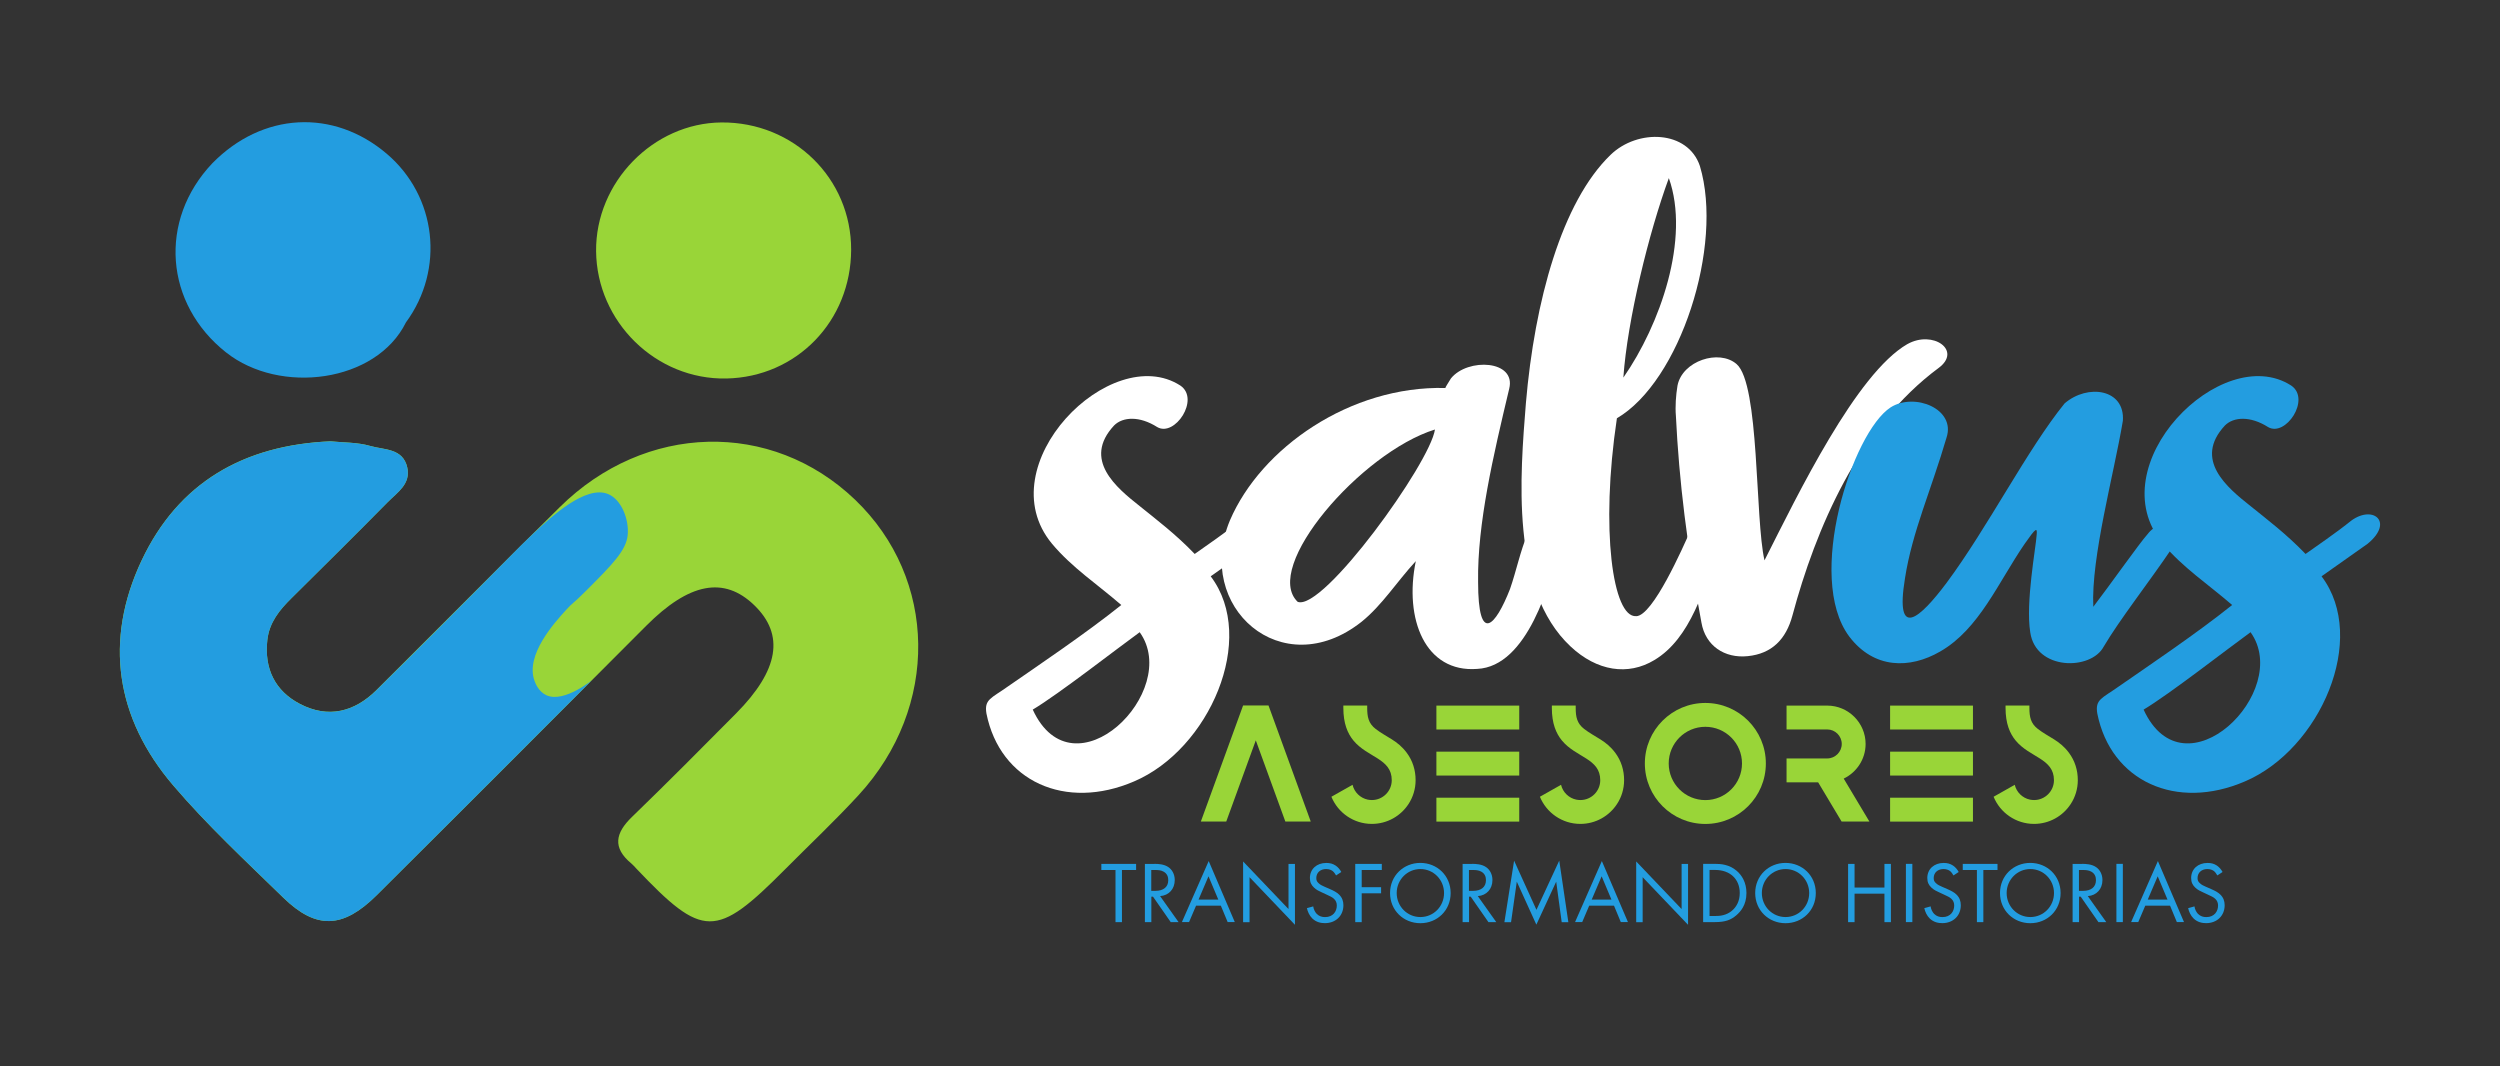 <svg xmlns="http://www.w3.org/2000/svg" id="Capa_1" viewBox="0 0 500 213.24"><rect x="0" y="0" width="500" height="213.24" fill="#333333" stroke="none"/><defs><style>.cls-1{fill:#99d538;}.cls-1,.cls-2,.cls-3{stroke-width:0px;}.cls-2{fill:#239de0;}.cls-3{fill:#fff;}</style></defs><path class="cls-1" d="m28.34,112.06c7.31-15.51,20.36-23.05,37.75-23.8,2.49.26,5.37.17,8.01.94,2.71.79,6.47.41,7.35,4.27.75,3.33-2,5.01-3.9,6.94-6.38,6.47-12.84,12.87-19.3,19.26-2.37,2.34-4.38,4.82-4.78,8.28-.66,5.73,1.51,10.22,6.52,12.83,5.61,2.93,10.86,1.65,15.31-2.78,12.22-12.17,24.37-24.42,36.63-36.55,17.09-16.9,42.34-17.51,59.05-1.54,16.57,15.84,16.95,41.49.74,59.11-4.73,5.14-9.83,9.94-14.76,14.9-13.77,13.84-16.38,13.82-29.71-.22-.32-.34-.62-.7-.98-1-3.84-3.18-3.19-6.11.14-9.33,7.03-6.8,13.93-13.75,20.82-20.7,8.57-8.66,9.72-15.73,3.62-21.63-6.05-5.85-13.02-4.49-21.6,4.11-17.94,17.98-35.88,35.97-53.9,53.87-6.78,6.74-12.13,6.91-18.71.5-7.51-7.32-15.23-14.5-22.02-22.46-11.49-13.47-13.85-28.95-6.29-45Z"></path><path class="cls-1" d="m145.28,75.7c-14.06.29-25.93-11.31-26.06-25.48-.13-13.76,11.43-25.62,25.07-25.73,14.44-.11,25.97,11.21,25.94,25.46-.04,14.26-10.89,25.46-24.95,25.75Z"></path><path class="cls-2" d="m45.24,70.51c-12.31-9.73-13.6-26.41-2.79-37.84,10.02-10.23,24.23-11,34.92-1.9,9.97,8.5,11.62,23.08,3.82,33.71-5.97,12.07-25.22,14.51-35.95,6.02Z"></path><path class="cls-2" d="m118.35,136.08c-8.11,8.13-16.23,16.26-24.36,24.38-6.2,6.2-12.41,12.39-18.63,18.57-6.78,6.74-12.13,6.91-18.71.49-7.51-7.31-15.23-14.5-22.02-22.45-11.49-13.47-13.85-28.95-6.29-45,7.31-15.51,20.36-23.05,37.75-23.8,2.49.26,5.37.17,8.01.94,2.71.79,6.47.41,7.35,4.28.75,3.32-2,5.01-3.9,6.94-6.38,6.47-12.84,12.87-19.3,19.26-2.36,2.34-4.38,4.82-4.77,8.28-.66,5.73,1.51,10.22,6.52,12.83,5.61,2.92,10.86,1.64,15.31-2.78.8-.8,1.6-1.59,2.39-2.38,2.52-2.52,1.53-1.41,20.1-20.1,1.39-1.4,3.64-3.67,6.46-6.52.54-.54,1.79-1.74,2.51-2.42,3.46-3.22,10.37-9.64,14.85-7.79,2.71,1.12,4.21,5.13,3.92,8.19-.29,3.07-3,5.84-8.42,11.25-2.72,2.72-2.43,2.12-3.86,3.69-2.35,2.58-8.26,9.07-6.35,14.25.16.44.78,2.12,2.35,2.85,3.62,1.69,9.52-3.36,9.11-2.95Z"></path><path class="cls-3" d="m251.4,108.72l-9.26,6.54c9.42,12.45-.32,34.63-15.32,41.02-13.73,5.91-26.81,0-29.53-13.57-.48-2.87.96-3.03,4.31-5.43,5.75-3.99,15.48-10.53,22.66-16.28-4.79-4.15-9.9-7.5-13.89-12.29-12.93-15.64,11.81-40.54,25.7-31.6,3.99,2.71-1.12,10.37-4.63,8.3-3.51-2.23-6.86-2.08-8.62-.32-6.38,6.86.48,12.45,5.11,16.12,3.35,2.71,7.18,5.59,11.01,9.58,6.86-4.79,7.98-5.75,8.78-6.38,4.47-3.67,9.1-.16,3.67,4.31Zm-44.85,33.2c8.14,17.72,29.85-3.67,21.39-15.48-3.99,2.87-16.28,12.45-21.39,15.48Z"></path><path class="cls-3" d="m311.89,109.04c-1.76,7.5-6.39,24.26-16.44,24.74-10.37.8-14.68-9.9-12.29-21.55-3.83,4.15-6.7,8.78-10.85,12.13-15.96,12.61-33.52-3.03-26.33-20.27,6.22-14.52,24.1-26.97,43.09-26.49,0-.16.64-1.12,1.12-1.92,3.35-4.15,13.09-3.67,11.65,2.07-3.19,13.41-6.39,26.97-6.22,38.62,0,12.77,3.51,8.78,6.38,1.44,1.28-3.67,2.07-7.66,3.51-11.01,2.07-4.15,7.18-1.91,6.39,2.23Zm-24.9-23.14c-14.84,4.63-34.63,27.61-27.45,34.47,5.11,1.92,26.49-27.77,27.45-34.47Z"></path><path class="cls-3" d="m327.22,123.24c3.35,0,9.42-13.89,10.85-17.08.64-1.6,2.07-2.55,4.15-1.76,2.07.8,2.23,2.39,1.75,3.83-3.03,9.58-5.9,19.47-13.09,23.78-5.27,3.19-11.49,2.23-16.76-2.71-12.13-11.33-10.06-34.47-8.94-48.68,1.75-20.43,7.18-40.22,16.92-49.64,5.43-5.27,15.48-4.95,17.88,2.23,4.79,15.96-3.99,43.09-16.6,50.44-3.35,22.34-.8,39.9,3.83,39.58Zm-2.55-47.72c7.34-10.53,13.41-27.77,9.1-39.9-3.99,10.85-8.3,28.41-9.1,39.9Z"></path><path class="cls-3" d="m381.48,68.82c5.11-2.87,11.01,1.28,6.22,4.79-15.96,11.81-24.58,32.24-29.21,49.48-1.28,4.79-4.15,7.66-8.94,8.14-4.63.48-8.46-2.07-9.26-6.7-2.87-15.32-4.47-28.25-5.11-41.34-.16-1.92,0-4.15.32-6.07.96-4.95,8.3-7.34,11.81-4.31,4.63,3.99,3.67,30.96,5.59,39.26,6.7-13.25,18.35-37.35,28.57-43.25Z"></path><path class="cls-2" d="m424.57,84.17c-1.75,10.53-6.38,27.29-5.91,37.19,3.19-4.15,9.26-12.77,10.85-14.52,2.87-3.83,7.82-.96,4.95,2.71-4.63,6.86-10.53,14.36-13.73,19.79-2.55,4.79-13.57,4.79-14.68-2.87-.96-5.91,1.12-16.92,1.28-19.47.16-1.6-.16-1.44-2.39,1.76-5.27,7.66-9.1,17.08-16.92,21.55-6.06,3.51-13.25,3.51-18.19-3.03-8.78-11.81.64-40.86,8.3-45.81,4.79-3.03,13.09.32,11.17,6.07-3.03,10.37-6.86,18.83-8.3,28.09-2.07,12.61,3.03,7.98,8.3.96,8.3-11.17,16.12-26.65,23.62-35.91,4.63-3.99,12.13-2.87,11.65,3.51Z"></path><path class="cls-2" d="m473.57,108.72l-9.26,6.54c9.42,12.45-.32,34.63-15.32,41.02-13.73,5.91-26.81,0-29.53-13.57-.48-2.87.96-3.03,4.31-5.43,5.75-3.99,15.48-10.53,22.66-16.28-4.79-4.15-9.9-7.5-13.89-12.29-12.93-15.64,11.81-40.54,25.7-31.6,3.99,2.71-1.12,10.37-4.63,8.3-3.51-2.23-6.86-2.07-8.62-.32-6.38,6.86.48,12.45,5.11,16.12,3.35,2.71,7.18,5.59,11.01,9.58,6.86-4.79,7.98-5.75,8.78-6.38,4.47-3.67,9.1-.16,3.67,4.31Zm-44.85,33.2c8.14,17.72,29.85-3.67,21.39-15.48-3.99,2.87-16.28,12.45-21.39,15.48Z"></path><path class="cls-1" d="m245.25,164.31h-5.08l8.45-23.22h5.08l8.45,23.22h-5.08l-5.91-16.24-5.91,16.24Z"></path><path class="cls-1" d="m273.58,159.93c.26.05.53.08.8.08,2.19,0,3.97-1.78,3.97-3.97,0-4.35-4.82-4.5-7.66-7.93-1.18-1.43-2.02-3.42-2.02-6.52v-.48h4.77v.48c0,1.78.25,3.09,1.69,4.2,2.24,1.72,4.35,2.26,6.22,4.77,1.2,1.61,1.77,3.48,1.77,5.48,0,1.76-.52,3.4-1.42,4.77-1.56,2.39-4.26,3.97-7.33,3.97-3.66,0-6.79-2.25-8.09-5.43l4.23-2.39c.35,1.49,1.55,2.66,3.06,2.97Z"></path><path class="cls-1" d="m287.28,141.12h16.57v4.78h-16.57v-4.78Zm0,9.21h16.57v4.78h-16.57v-4.78Zm0,9.21h16.57v4.78h-16.57v-4.78Z"></path><path class="cls-1" d="m315.28,159.93c.26.05.53.08.8.08,2.19,0,3.97-1.78,3.97-3.97,0-4.35-4.82-4.5-7.66-7.93-1.18-1.43-2.02-3.42-2.02-6.52v-.48h4.77v.48c0,1.78.25,3.09,1.69,4.2,2.24,1.72,4.35,2.26,6.22,4.77,1.2,1.61,1.77,3.48,1.77,5.48,0,1.76-.52,3.4-1.42,4.77-1.56,2.39-4.26,3.97-7.33,3.97-3.66,0-6.79-2.25-8.09-5.43l4.23-2.39c.35,1.49,1.55,2.66,3.06,2.97Z"></path><path class="cls-1" d="m353.17,152.69c0,6.68-5.42,12.1-12.1,12.1s-12.1-5.42-12.1-12.1,5.42-12.1,12.1-12.1,12.1,5.42,12.1,12.1Zm-12.1,7.33c4.05,0,7.33-3.28,7.33-7.33s-3.28-7.33-7.33-7.33-7.33,3.28-7.33,7.33,3.28,7.33,7.33,7.33Z"></path><path class="cls-1" d="m357.31,151.69h8.14c1.59,0,2.9-1.31,2.9-2.9s-1.31-2.9-2.9-2.9h-8.14v-4.77h8.14c4.22,0,7.67,3.45,7.67,7.67,0,3.04-1.79,5.69-4.38,6.93l5.14,8.59h-5.56l-4.69-7.84h-6.32v-4.77Z"></path><path class="cls-1" d="m378.02,141.12h16.57v4.78h-16.57v-4.78Zm0,9.21h16.57v4.78h-16.57v-4.78Zm0,9.21h16.57v4.78h-16.57v-4.78Z"></path><path class="cls-1" d="m406.02,159.93c.26.05.53.08.8.08,2.19,0,3.97-1.78,3.97-3.97,0-4.35-4.82-4.5-7.66-7.93-1.18-1.43-2.02-3.42-2.02-6.52v-.48h4.77v.48c0,1.78.25,3.09,1.69,4.2,2.24,1.72,4.35,2.26,6.22,4.77,1.2,1.61,1.77,3.48,1.77,5.48,0,1.76-.52,3.4-1.42,4.77-1.56,2.39-4.26,3.97-7.33,3.97-3.66,0-6.79-2.25-8.09-5.43l4.23-2.39c.35,1.49,1.55,2.66,3.06,2.97Z"></path><path class="cls-2" d="m224.39,174v10.43h-1.29v-10.43h-2.83v-1.22h6.95v1.22h-2.83Z"></path><path class="cls-2" d="m230.84,172.77c.79,0,1.96.05,2.83.65.68.45,1.28,1.35,1.28,2.59,0,1.78-1.17,3.09-2.93,3.21l3.7,5.21h-1.57l-3.55-5.1h-.33v5.1h-1.29v-11.65h1.87Zm-.58,5.4h.82c1.61,0,2.57-.77,2.57-2.13,0-.65-.19-1.29-.93-1.71-.52-.3-1.12-.33-1.68-.33h-.79v4.18Z"></path><path class="cls-2" d="m244.17,181.14h-4.96l-1.4,3.28h-1.43l5.36-12.21,5.22,12.21h-1.43l-1.36-3.28Zm-.51-1.22l-1.96-4.66-1.99,4.66h3.95Z"></path><path class="cls-2" d="m248.62,184.43v-12.14l9.08,9.52v-9.03h1.29v12.18l-9.08-9.52v9h-1.29Z"></path><path class="cls-2" d="m267.21,175.08c-.16-.31-.42-.66-.68-.87-.23-.17-.65-.4-1.31-.4-1.15,0-1.96.72-1.96,1.8,0,.45.12.72.44,1.01.35.35.79.54,1.22.73l1.12.49c.68.3,1.31.61,1.8,1.1.59.59.84,1.28.84,2.11,0,2.15-1.59,3.58-3.69,3.58-.77,0-1.73-.16-2.53-.94-.58-.56-.93-1.36-1.08-2.06l1.26-.35c.09.61.37,1.14.7,1.49.51.51,1.08.65,1.68.65,1.59,0,2.34-1.14,2.34-2.31,0-.52-.16-.98-.58-1.36-.33-.31-.79-.52-1.4-.8l-1.05-.49c-.45-.21-1.03-.45-1.55-.96-.51-.49-.8-1.03-.8-1.9,0-1.8,1.38-3.01,3.27-3.01.72,0,1.29.14,1.87.52.47.31.87.79,1.14,1.29l-1.03.68Z"></path><path class="cls-2" d="m276.36,174h-4.02v3.44h3.88v1.22h-3.88v5.77h-1.29v-11.65h5.31v1.22Z"></path><path class="cls-2" d="m278.01,178.61c0-3.48,2.71-6.03,6.06-6.03s6.06,2.55,6.06,6.03-2.69,6.03-6.06,6.03-6.06-2.57-6.06-6.03Zm1.33,0c0,2.67,2.11,4.8,4.74,4.8s4.73-2.13,4.73-4.8-2.11-4.8-4.73-4.8-4.74,2.13-4.74,4.8Z"></path><path class="cls-2" d="m294.38,172.77c.79,0,1.96.05,2.83.65.68.45,1.28,1.35,1.28,2.59,0,1.78-1.17,3.09-2.93,3.21l3.7,5.21h-1.57l-3.55-5.1h-.33v5.1h-1.29v-11.65h1.87Zm-.58,5.4h.82c1.61,0,2.57-.77,2.57-2.13,0-.65-.19-1.29-.93-1.71-.52-.3-1.12-.33-1.68-.33h-.79v4.18Z"></path><path class="cls-2" d="m300.88,184.43l1.94-12.3,4.47,9.84,4.56-9.85,1.82,12.32h-1.33l-1.1-8.11-3.97,8.6-3.91-8.6-1.15,8.11h-1.33Z"></path><path class="cls-2" d="m322.8,181.14h-4.96l-1.4,3.28h-1.43l5.36-12.21,5.22,12.21h-1.43l-1.36-3.28Zm-.51-1.22l-1.96-4.66-1.99,4.66h3.95Z"></path><path class="cls-2" d="m327.24,184.43v-12.14l9.08,9.52v-9.03h1.29v12.18l-9.08-9.52v9h-1.29Z"></path><path class="cls-2" d="m340.62,172.77h2.38c1.17,0,2.83.12,4.3,1.36,1.07.89,1.99,2.38,1.99,4.47,0,2.45-1.21,3.76-2.04,4.47-1.07.91-2.18,1.35-4.26,1.35h-2.36v-11.65Zm1.29,10.43h1.13c.93,0,2.2-.1,3.34-1.05.87-.73,1.57-1.89,1.57-3.55,0-2.8-1.96-4.61-4.91-4.61h-1.13v9.21Z"></path><path class="cls-2" d="m351.04,178.61c0-3.48,2.71-6.03,6.06-6.03s6.06,2.55,6.06,6.03-2.69,6.03-6.06,6.03-6.06-2.57-6.06-6.03Zm1.33,0c0,2.67,2.11,4.8,4.74,4.8s4.73-2.13,4.73-4.8-2.11-4.8-4.73-4.8-4.74,2.13-4.74,4.8Z"></path><path class="cls-2" d="m370.91,177.51h5.98v-4.73h1.29v11.65h-1.29v-5.7h-5.98v5.7h-1.29v-11.65h1.29v4.73Z"></path><path class="cls-2" d="m382.47,172.77v11.65h-1.29v-11.65h1.29Z"></path><path class="cls-2" d="m390.69,175.08c-.16-.31-.42-.66-.68-.87-.23-.17-.65-.4-1.31-.4-1.15,0-1.96.72-1.96,1.8,0,.45.12.72.44,1.01.35.35.79.54,1.22.73l1.12.49c.68.3,1.31.61,1.8,1.1.59.59.84,1.28.84,2.11,0,2.15-1.59,3.58-3.69,3.58-.77,0-1.73-.16-2.53-.94-.58-.56-.93-1.36-1.08-2.06l1.26-.35c.09.61.37,1.14.7,1.49.51.51,1.08.65,1.68.65,1.59,0,2.34-1.14,2.34-2.31,0-.52-.16-.98-.58-1.36-.33-.31-.79-.52-1.4-.8l-1.05-.49c-.45-.21-1.03-.45-1.55-.96-.51-.49-.8-1.03-.8-1.9,0-1.8,1.38-3.01,3.27-3.01.72,0,1.29.14,1.87.52.47.31.87.79,1.14,1.29l-1.03.68Z"></path><path class="cls-2" d="m396.67,174v10.43h-1.29v-10.43h-2.83v-1.22h6.95v1.22h-2.83Z"></path><path class="cls-2" d="m400,178.61c0-3.48,2.71-6.03,6.06-6.03s6.06,2.55,6.06,6.03-2.69,6.03-6.06,6.03-6.06-2.57-6.06-6.03Zm1.33,0c0,2.67,2.11,4.8,4.74,4.8s4.73-2.13,4.73-4.8-2.11-4.8-4.73-4.8-4.74,2.13-4.74,4.8Z"></path><path class="cls-2" d="m416.38,172.77c.79,0,1.96.05,2.83.65.68.45,1.28,1.35,1.28,2.59,0,1.78-1.17,3.09-2.93,3.21l3.7,5.21h-1.57l-3.55-5.1h-.33v5.1h-1.29v-11.65h1.87Zm-.58,5.4h.82c1.61,0,2.57-.77,2.57-2.13,0-.65-.19-1.29-.93-1.71-.52-.3-1.12-.33-1.68-.33h-.79v4.18Z"></path><path class="cls-2" d="m424.57,172.77v11.65h-1.29v-11.65h1.29Z"></path><path class="cls-2" d="m434.01,181.14h-4.96l-1.4,3.28h-1.43l5.36-12.21,5.22,12.21h-1.43l-1.36-3.28Zm-.51-1.22l-1.96-4.66-1.99,4.66h3.95Z"></path><path class="cls-2" d="m443.46,175.08c-.16-.31-.42-.66-.68-.87-.23-.17-.65-.4-1.31-.4-1.15,0-1.96.72-1.96,1.8,0,.45.12.72.44,1.01.35.35.79.54,1.22.73l1.12.49c.68.3,1.31.61,1.8,1.1.59.59.84,1.28.84,2.11,0,2.15-1.59,3.58-3.69,3.58-.77,0-1.73-.16-2.53-.94-.58-.56-.93-1.36-1.08-2.06l1.26-.35c.09.61.37,1.14.7,1.49.51.51,1.08.65,1.68.65,1.59,0,2.34-1.14,2.34-2.31,0-.52-.16-.98-.58-1.36-.33-.31-.79-.52-1.4-.8l-1.05-.49c-.45-.21-1.03-.45-1.55-.96-.51-.49-.8-1.03-.8-1.9,0-1.8,1.38-3.01,3.27-3.01.72,0,1.29.14,1.87.52.47.31.87.79,1.14,1.29l-1.03.68Z"></path></svg>